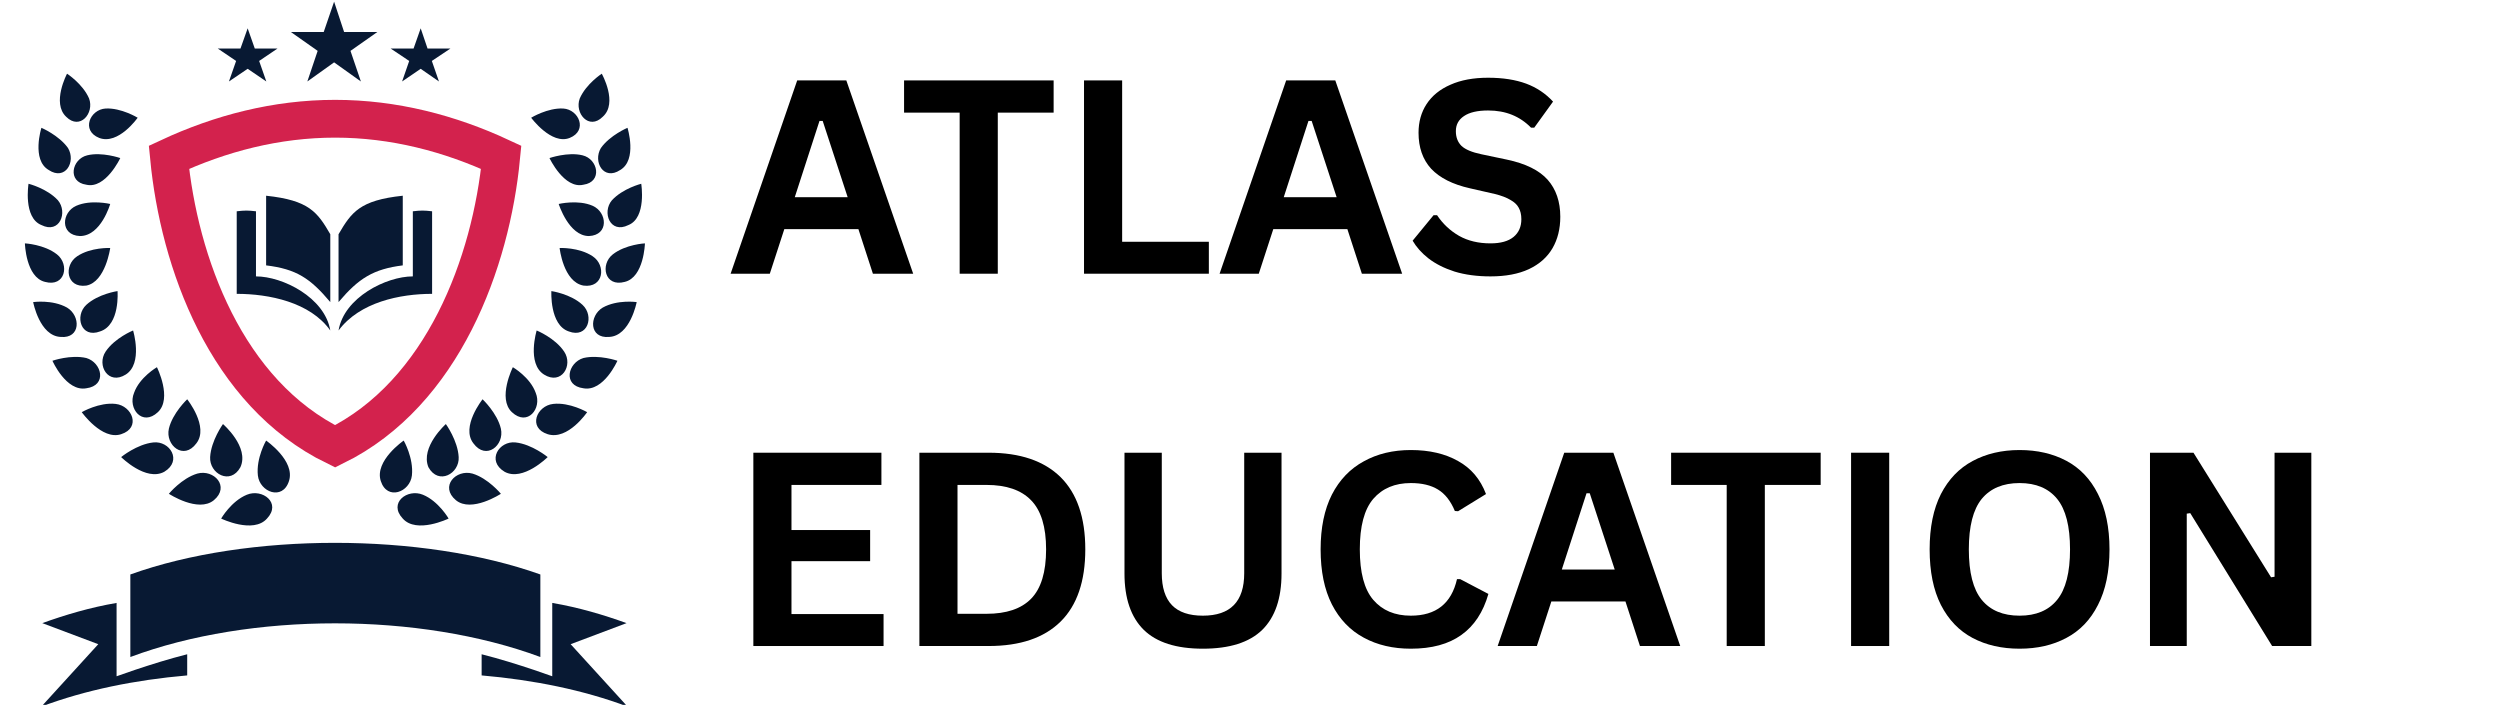 <svg xmlns="http://www.w3.org/2000/svg" xmlns:xlink="http://www.w3.org/1999/xlink" width="194" zoomAndPan="magnify" viewBox="0 0 145.5 42" height="56" preserveAspectRatio="xMidYMid meet" version="1.0"><defs><g/><clipPath id="e475a2134a"><path d="M 1.449 4 L 17 4 L 17 31 L 1.449 31 Z M 1.449 4 " clip-rule="nonzero"/></clipPath><clipPath id="86f3eb2e16"><path d="M 1.449 0.098 L 42.473 0.098 L 42.473 41.023 L 1.449 41.023 Z M 1.449 0.098 " clip-rule="nonzero"/></clipPath><clipPath id="0fde4a1a28"><path d="M 28 35 L 37 35 L 37 41.023 L 28 41.023 Z M 28 35 " clip-rule="nonzero"/></clipPath><clipPath id="fff255ae6f"><path d="M 2 35 L 11 35 L 11 41.023 L 2 41.023 Z M 2 35 " clip-rule="nonzero"/></clipPath><clipPath id="232c0022a3"><path d="M 16 0.098 L 22 0.098 L 22 5 L 16 5 Z M 16 0.098 " clip-rule="nonzero"/></clipPath><clipPath id="3c7b72b57a"><path d="M 42 0 L 137 0 L 137 41.023 L 42 41.023 Z M 42 0 " clip-rule="nonzero"/></clipPath><clipPath id="766f504522"><path d="M 0.238 4 L 12 4 L 12 16 L 0.238 16 Z M 0.238 4 " clip-rule="nonzero"/></clipPath><clipPath id="cc7089ee47"><rect x="0" width="95" y="0" height="42"/></clipPath></defs><path fill="#081933" d="M 26.109 30.18 C 26.109 30.18 25.523 29.164 24.613 28.793 C 23.707 28.418 22.586 29.273 23.441 30.18 C 24.242 31.086 26.109 30.18 26.109 30.18 Z M 23.496 25.641 C 23.496 25.641 24.082 26.656 23.973 27.672 C 23.867 28.633 22.535 29.164 22.16 27.992 C 21.785 26.816 23.496 25.641 23.496 25.641 Z M 30.914 6.852 C 30.914 6.852 31.875 6.266 32.781 6.316 C 33.691 6.371 34.223 7.598 33.156 8.027 C 32.09 8.453 30.914 6.852 30.914 6.852 Z M 35.023 4.289 C 35.023 4.289 34.117 4.875 33.742 5.73 C 33.422 6.586 34.277 7.598 35.078 6.797 C 35.984 5.996 35.023 4.289 35.023 4.289 Z M 31.98 9.199 C 31.98 9.199 33.051 8.828 33.902 9.039 C 34.812 9.254 35.078 10.59 33.957 10.75 C 32.836 11.016 31.98 9.199 31.98 9.199 Z M 36.52 7.438 C 36.52 7.438 35.504 7.867 34.973 8.613 C 34.492 9.414 35.133 10.535 36.094 9.895 C 37.105 9.309 36.52 7.438 36.52 7.438 Z M 32.516 11.871 C 32.516 11.871 33.637 11.602 34.492 11.977 C 35.344 12.352 35.453 13.684 34.277 13.738 C 33.102 13.738 32.516 11.871 32.516 11.871 Z M 37.32 10.695 C 37.32 10.695 36.254 10.961 35.613 11.656 C 35.023 12.352 35.504 13.633 36.574 13.098 C 37.641 12.672 37.32 10.695 37.32 10.695 Z M 32.57 14.434 C 32.57 14.434 33.691 14.379 34.492 14.914 C 35.293 15.445 35.133 16.781 33.957 16.621 C 32.781 16.406 32.57 14.434 32.57 14.434 Z M 37.535 14.164 C 37.535 14.164 36.414 14.219 35.664 14.805 C 34.918 15.391 35.184 16.727 36.359 16.406 C 37.48 16.141 37.535 14.164 37.535 14.164 Z M 32.09 16.941 C 32.09 16.941 33.211 17.102 33.902 17.742 C 34.598 18.383 34.223 19.715 33.102 19.289 C 31.98 18.914 32.09 16.941 32.09 16.941 Z M 37.055 17.582 C 37.055 17.582 35.934 17.422 35.078 17.902 C 34.277 18.383 34.277 19.715 35.453 19.609 C 36.68 19.555 37.055 17.582 37.055 17.582 Z M 31.234 19.234 C 31.234 19.234 32.301 19.664 32.836 20.465 C 33.371 21.266 32.676 22.438 31.66 21.797 C 30.648 21.156 31.234 19.234 31.234 19.234 Z M 35.934 20.996 C 35.934 20.996 34.863 20.625 33.957 20.836 C 33.051 21.105 32.73 22.438 33.957 22.598 C 35.133 22.812 35.934 20.996 35.934 20.996 Z M 29.848 21.371 C 29.848 21.371 30.859 21.957 31.18 22.867 C 31.555 23.773 30.699 24.84 29.793 23.988 C 28.938 23.188 29.848 21.371 29.848 21.371 Z M 34.172 23.988 C 34.172 23.988 33.156 23.398 32.195 23.508 C 31.234 23.613 30.699 24.895 31.875 25.27 C 33.051 25.641 34.172 23.988 34.172 23.988 Z M 28.086 23.238 C 28.086 23.238 28.938 24.039 29.152 24.949 C 29.367 25.91 28.297 26.816 27.551 25.801 C 26.805 24.84 28.086 23.238 28.086 23.238 Z M 31.875 26.602 C 31.875 26.602 30.969 25.855 30.008 25.75 C 29.047 25.641 28.297 26.816 29.367 27.457 C 30.434 28.043 31.875 26.602 31.875 26.602 Z M 25.949 24.68 C 25.949 24.68 26.645 25.641 26.695 26.602 C 26.75 27.562 25.523 28.258 24.934 27.191 C 24.453 26.016 25.949 24.68 25.949 24.68 Z M 29.152 28.738 C 29.152 28.738 28.406 27.832 27.496 27.562 C 26.535 27.297 25.574 28.312 26.535 29.113 C 27.445 29.859 29.152 28.738 29.152 28.738 Z M 29.152 28.738 " fill-opacity="1" fill-rule="evenodd"/><g clip-path="url(#e475a2134a)"><path fill="#081933" d="M 12.871 30.18 C 12.871 30.18 13.457 29.164 14.367 28.793 C 15.273 28.418 16.395 29.273 15.539 30.18 C 14.738 31.086 12.871 30.18 12.871 30.18 Z M 15.488 25.641 C 15.488 25.641 14.898 26.656 15.008 27.672 C 15.113 28.633 16.449 29.164 16.82 27.992 C 17.195 26.816 15.488 25.641 15.488 25.641 Z M 8.012 6.852 C 8.012 6.852 7.051 6.266 6.145 6.316 C 5.238 6.371 4.703 7.598 5.773 8.027 C 6.891 8.453 8.012 6.852 8.012 6.852 Z M 3.902 4.289 C 3.902 4.289 4.812 4.875 5.184 5.73 C 5.504 6.586 4.652 7.598 3.852 6.797 C 2.996 5.996 3.902 4.289 3.902 4.289 Z M 7 9.199 C 7 9.199 5.934 8.828 5.078 9.039 C 4.172 9.254 3.902 10.59 5.023 10.75 C 6.145 11.016 7 9.199 7 9.199 Z M 2.41 7.438 C 2.41 7.438 3.422 7.867 3.957 8.613 C 4.438 9.414 3.797 10.535 2.836 9.895 C 1.82 9.309 2.41 7.438 2.41 7.438 Z M 6.414 11.871 C 6.414 11.871 5.293 11.602 4.438 11.977 C 3.582 12.352 3.477 13.684 4.652 13.738 C 5.879 13.738 6.414 11.871 6.414 11.871 Z M 1.66 10.695 C 1.66 10.695 2.73 10.961 3.371 11.656 C 3.957 12.352 3.477 13.633 2.41 13.098 C 1.34 12.672 1.66 10.695 1.66 10.695 Z M 6.414 14.434 C 6.414 14.434 5.293 14.379 4.492 14.914 C 3.691 15.445 3.852 16.781 5.023 16.621 C 6.145 16.406 6.414 14.434 6.414 14.434 Z M 1.449 14.164 C 1.449 14.164 2.57 14.219 3.316 14.805 C 4.062 15.391 3.797 16.727 2.621 16.406 C 1.5 16.141 1.449 14.164 1.449 14.164 Z M 6.84 16.941 C 6.84 16.941 5.719 17.102 5.023 17.742 C 4.332 18.383 4.703 19.715 5.824 19.289 C 7 18.914 6.84 16.941 6.84 16.941 Z M 1.93 17.582 C 1.93 17.582 3.051 17.422 3.902 17.902 C 4.703 18.383 4.703 19.715 3.531 19.609 C 2.301 19.555 1.93 17.582 1.93 17.582 Z M 7.746 19.234 C 7.746 19.234 6.68 19.664 6.145 20.465 C 5.613 21.266 6.305 22.438 7.32 21.797 C 8.332 21.156 7.746 19.234 7.746 19.234 Z M 3.051 20.996 C 3.051 20.996 4.117 20.625 5.023 20.836 C 5.934 21.105 6.25 22.438 5.023 22.598 C 3.852 22.812 3.051 20.996 3.051 20.996 Z M 9.133 21.371 C 9.133 21.371 8.121 21.957 7.801 22.867 C 7.426 23.773 8.281 24.84 9.188 23.988 C 10.043 23.188 9.133 21.371 9.133 21.371 Z M 4.758 23.988 C 4.758 23.988 5.773 23.398 6.73 23.508 C 7.691 23.613 8.227 24.895 7.051 25.27 C 5.934 25.641 4.758 23.988 4.758 23.988 Z M 10.895 23.238 C 10.895 23.238 10.043 24.039 9.828 24.949 C 9.613 25.91 10.684 26.816 11.43 25.801 C 12.176 24.84 10.895 23.238 10.895 23.238 Z M 7.051 26.602 C 7.051 26.602 7.961 25.855 8.922 25.75 C 9.883 25.641 10.629 26.816 9.562 27.457 C 8.492 28.043 7.051 26.602 7.051 26.602 Z M 12.977 24.68 C 12.977 24.68 12.285 25.641 12.23 26.602 C 12.176 27.562 13.406 28.258 13.992 27.191 C 14.527 26.016 12.977 24.68 12.977 24.68 Z M 9.828 28.738 C 9.828 28.738 10.574 27.832 11.484 27.562 C 12.445 27.297 13.406 28.312 12.445 29.113 C 11.535 29.859 9.828 28.738 9.828 28.738 Z M 9.828 28.738 " fill-opacity="1" fill-rule="evenodd"/></g><g clip-path="url(#86f3eb2e16)"><path stroke-linecap="butt" transform="matrix(0.733, 0, 0, 0.733, 1.448, 0.099)" fill="none" stroke-linejoin="miter" d="M 24.632 35.304 C 33.228 31.081 37.019 20.656 37.819 12.354 C 33.74 10.455 29.293 9.293 24.632 9.293 C 19.966 9.293 15.519 10.455 11.44 12.354 C 12.24 20.656 15.956 31.081 24.632 35.304 Z M 24.632 35.304 " stroke="#d3224d" stroke-width="3" stroke-opacity="1" stroke-miterlimit="22.926"/></g><g clip-path="url(#0fde4a1a28)"><path fill="#081933" d="M 36.52 41.121 C 33.957 40.16 31.074 39.574 28.031 39.309 L 28.031 38.078 C 29.098 38.348 30.113 38.668 31.074 38.988 L 32.141 39.359 L 32.141 35.09 C 33.691 35.355 35.133 35.785 36.465 36.266 L 33.211 37.492 Z M 36.52 41.121 " fill-opacity="1" fill-rule="evenodd"/></g><g clip-path="url(#fff255ae6f)"><path fill="#081933" d="M 2.41 41.121 C 4.969 40.16 7.852 39.574 10.895 39.309 L 10.895 38.078 C 9.828 38.348 8.812 38.668 7.852 38.988 L 6.785 39.359 L 6.785 35.09 C 5.238 35.355 3.797 35.785 2.461 36.266 L 5.719 37.492 Z M 2.41 41.121 " fill-opacity="1" fill-rule="evenodd"/></g><path fill="#081933" d="M 7.586 33.434 L 7.586 38.238 C 14.578 35.625 24.402 35.625 31.449 38.238 L 31.449 33.434 C 24.562 30.98 14.418 30.98 7.586 33.434 Z M 7.586 33.434 " fill-opacity="1" fill-rule="evenodd"/><path fill="#081933" d="M 9.027 34.184 L 9.508 34.074 C 9.562 34.074 9.613 34.023 9.668 34.023 C 9.773 33.969 9.828 33.969 9.883 33.969 C 9.934 33.969 9.988 33.969 9.988 33.969 C 9.988 34.023 9.988 34.023 9.934 34.023 C 9.883 34.023 9.828 34.074 9.773 34.129 C 9.773 34.184 9.773 34.289 9.773 34.449 C 9.828 34.609 9.828 34.77 9.883 34.93 C 9.934 35.195 10.043 35.41 10.094 35.516 C 10.148 35.625 10.203 35.676 10.309 35.73 C 10.414 35.785 10.523 35.785 10.684 35.73 C 10.844 35.676 10.949 35.625 11.004 35.57 C 11.055 35.465 11.109 35.355 11.055 35.25 C 11.055 35.09 11.004 34.824 10.895 34.449 C 10.844 34.234 10.789 34.074 10.734 34.023 C 10.684 33.969 10.629 33.914 10.523 33.914 C 10.469 33.914 10.414 33.914 10.414 33.863 C 10.414 33.809 10.414 33.809 10.469 33.809 C 10.469 33.809 10.523 33.809 10.574 33.809 C 10.629 33.809 10.684 33.809 10.734 33.754 C 10.789 33.754 10.844 33.703 10.949 33.703 C 11.004 33.703 11.055 33.648 11.055 33.648 C 11.109 33.648 11.109 33.648 11.164 33.648 C 11.164 33.648 11.164 33.703 11.109 33.703 C 11.055 33.703 11.004 33.754 11.004 33.809 C 10.949 33.863 10.949 33.914 11.004 34.023 C 11.004 34.129 11.055 34.395 11.164 34.77 C 11.215 35.035 11.27 35.25 11.215 35.355 C 11.215 35.465 11.109 35.625 11.004 35.676 C 10.895 35.785 10.734 35.836 10.523 35.891 C 10.363 35.945 10.254 35.945 10.094 35.945 C 9.988 35.945 9.883 35.945 9.773 35.891 C 9.723 35.836 9.613 35.785 9.562 35.73 C 9.508 35.676 9.453 35.57 9.453 35.41 L 9.242 34.609 C 9.188 34.504 9.188 34.395 9.133 34.344 C 9.082 34.289 9.082 34.234 9.027 34.234 C 8.973 34.234 8.973 34.234 8.867 34.234 C 8.812 34.234 8.812 34.234 8.812 34.234 C 8.812 34.234 8.812 34.234 8.812 34.184 C 8.973 34.184 9.027 34.184 9.027 34.184 Z M 12.07 33.488 C 12.656 33.969 13.137 34.344 13.566 34.609 C 13.566 34.555 13.566 34.504 13.566 34.449 L 13.457 33.863 C 13.406 33.703 13.406 33.594 13.352 33.543 C 13.297 33.488 13.297 33.434 13.246 33.434 C 13.191 33.434 13.137 33.383 13.031 33.383 C 12.977 33.383 12.977 33.383 12.977 33.328 C 12.977 33.273 12.977 33.273 13.031 33.273 L 13.086 33.273 C 13.137 33.273 13.246 33.273 13.352 33.223 C 13.512 33.223 13.617 33.168 13.672 33.168 C 13.727 33.168 13.727 33.168 13.727 33.168 C 13.777 33.168 13.777 33.168 13.777 33.223 C 13.777 33.273 13.777 33.273 13.727 33.273 C 13.672 33.273 13.617 33.328 13.566 33.383 C 13.512 33.434 13.512 33.543 13.512 33.703 L 13.672 34.555 L 13.777 35.195 C 13.777 35.25 13.777 35.305 13.727 35.305 C 13.727 35.305 13.727 35.305 13.672 35.305 C 13.672 35.305 13.566 35.25 13.406 35.145 C 13.246 35.035 13.031 34.875 12.711 34.609 C 12.391 34.395 12.176 34.184 12.07 34.074 C 12.07 34.129 12.125 34.344 12.23 34.824 C 12.285 34.984 12.285 35.09 12.336 35.195 C 12.391 35.305 12.445 35.355 12.496 35.355 C 12.551 35.355 12.656 35.41 12.711 35.355 C 12.766 35.355 12.766 35.355 12.766 35.41 C 12.766 35.465 12.766 35.465 12.711 35.465 C 12.711 35.465 12.656 35.465 12.605 35.465 C 12.551 35.465 12.445 35.465 12.391 35.516 C 12.23 35.57 12.125 35.57 12.07 35.57 C 12.016 35.57 12.016 35.57 11.965 35.57 C 11.91 35.57 11.91 35.57 11.91 35.516 C 11.91 35.516 11.91 35.465 12.016 35.465 C 12.125 35.41 12.176 35.355 12.23 35.305 C 12.23 35.25 12.23 35.145 12.23 34.984 C 12.125 34.449 12.07 34.129 12.016 34.023 C 11.965 33.914 11.91 33.809 11.855 33.703 C 11.75 33.594 11.695 33.594 11.59 33.594 C 11.535 33.594 11.535 33.594 11.535 33.543 C 11.535 33.488 11.535 33.488 11.59 33.488 C 11.59 33.488 11.59 33.488 11.645 33.488 C 11.645 33.488 11.695 33.488 11.75 33.488 C 11.855 33.488 11.965 33.488 12.07 33.488 Z M 14.152 33.113 C 14.207 33.113 14.258 33.113 14.367 33.113 C 14.473 33.113 14.527 33.113 14.578 33.113 L 15.059 33.062 C 15.113 33.062 15.113 33.062 15.113 33.113 C 15.113 33.113 15.113 33.168 15.059 33.168 C 14.953 33.168 14.898 33.223 14.898 33.223 C 14.898 33.223 14.848 33.273 14.848 33.383 C 14.848 33.488 14.848 33.648 14.898 33.914 C 14.953 34.234 14.953 34.504 15.008 34.664 C 15.059 34.824 15.059 34.93 15.113 34.984 C 15.168 35.035 15.219 35.035 15.273 35.035 C 15.328 35.035 15.328 35.035 15.379 35.09 C 15.379 35.145 15.379 35.145 15.328 35.145 L 15.273 35.145 C 15.059 35.145 14.953 35.145 14.848 35.195 C 14.688 35.195 14.578 35.25 14.527 35.25 C 14.473 35.25 14.473 35.25 14.418 35.25 C 14.367 35.25 14.367 35.25 14.367 35.195 C 14.367 35.195 14.367 35.145 14.418 35.145 C 14.527 35.145 14.578 35.09 14.578 35.035 C 14.578 34.984 14.633 34.875 14.578 34.77 C 14.578 34.609 14.527 34.395 14.527 34.074 C 14.473 33.754 14.473 33.543 14.418 33.434 C 14.418 33.328 14.367 33.273 14.312 33.223 C 14.258 33.223 14.207 33.168 14.152 33.168 C 14.098 33.168 14.098 33.168 14.152 33.113 C 14.098 33.113 14.098 33.113 14.152 33.113 Z M 16.609 34.984 L 16.5 34.984 L 16.18 34.234 C 16.074 34.074 15.969 33.809 15.859 33.543 C 15.754 33.273 15.648 33.113 15.594 33.062 C 15.539 33.008 15.539 33.008 15.488 32.953 C 15.488 32.953 15.434 32.953 15.379 32.953 C 15.328 32.953 15.328 32.953 15.328 32.902 C 15.328 32.848 15.328 32.848 15.379 32.848 L 15.809 32.848 C 15.969 32.848 16.074 32.848 16.234 32.793 C 16.289 32.793 16.289 32.793 16.289 32.793 C 16.34 32.793 16.34 32.793 16.34 32.848 C 16.34 32.848 16.34 32.902 16.289 32.902 C 16.18 32.902 16.129 33.008 16.129 33.062 C 16.129 33.223 16.289 33.648 16.609 34.344 C 16.66 34.129 16.77 33.863 16.82 33.648 L 16.93 33.223 C 16.93 33.168 16.93 33.113 16.93 33.062 C 16.93 33.008 16.93 32.953 16.875 32.953 C 16.82 32.902 16.82 32.902 16.77 32.902 C 16.715 32.902 16.715 32.902 16.715 32.848 C 16.715 32.793 16.715 32.793 16.77 32.793 C 16.82 32.793 16.82 32.793 16.875 32.793 C 16.98 32.793 17.035 32.793 17.09 32.793 C 17.141 32.793 17.25 32.793 17.301 32.793 C 17.355 32.793 17.355 32.793 17.41 32.793 C 17.461 32.793 17.461 32.793 17.461 32.848 C 17.461 32.848 17.461 32.902 17.41 32.902 C 17.355 32.902 17.301 32.953 17.25 32.953 C 17.195 33.008 17.195 33.062 17.141 33.113 C 17.09 33.168 17.035 33.328 16.98 33.594 L 16.77 34.344 C 16.715 34.609 16.609 34.875 16.609 34.984 Z M 19.438 32.793 C 19.492 32.953 19.492 33.113 19.543 33.273 C 19.543 33.328 19.543 33.328 19.492 33.328 C 19.492 33.328 19.438 33.328 19.438 33.273 C 19.328 33.113 19.223 33.008 19.117 32.953 C 19.012 32.902 18.902 32.902 18.742 32.902 C 18.637 32.902 18.582 32.902 18.477 32.902 C 18.477 33.062 18.477 33.273 18.477 33.488 C 18.477 33.543 18.477 33.594 18.477 33.703 L 18.582 33.703 C 18.637 33.703 18.742 33.703 18.797 33.648 C 18.852 33.648 18.902 33.594 18.957 33.543 C 19.012 33.488 19.012 33.434 19.012 33.434 C 19.012 33.383 19.012 33.383 19.062 33.383 C 19.117 33.383 19.117 33.383 19.117 33.434 C 19.117 33.488 19.117 33.703 19.117 34.023 C 19.117 34.074 19.117 34.129 19.117 34.129 C 19.117 34.184 19.117 34.184 19.062 34.184 C 19.062 34.184 19.012 34.129 19.012 34.074 C 19.012 33.969 18.957 33.914 18.852 33.863 C 18.797 33.809 18.637 33.809 18.477 33.809 C 18.477 33.969 18.477 34.074 18.477 34.129 C 18.477 34.344 18.477 34.504 18.477 34.555 C 18.477 34.609 18.531 34.664 18.582 34.664 C 18.637 34.715 18.691 34.715 18.797 34.715 C 19.172 34.715 19.438 34.609 19.598 34.344 C 19.598 34.289 19.652 34.289 19.652 34.289 C 19.703 34.289 19.703 34.289 19.703 34.344 L 19.703 34.395 L 19.598 34.824 L 19.012 34.824 C 18.852 34.824 18.691 34.824 18.582 34.824 C 18.422 34.824 18.316 34.824 18.262 34.824 C 18.156 34.824 18.051 34.824 17.891 34.824 L 17.836 34.824 C 17.781 34.824 17.781 34.824 17.781 34.77 C 17.781 34.715 17.781 34.715 17.836 34.715 C 17.941 34.715 17.996 34.664 18.051 34.609 C 18.102 34.555 18.102 34.449 18.102 34.289 L 18.102 33.488 C 18.102 33.223 18.102 33.062 18.102 33.008 C 18.102 32.953 18.102 32.902 18.051 32.902 C 17.996 32.902 17.941 32.848 17.891 32.848 C 17.836 32.848 17.836 32.848 17.836 32.793 C 17.836 32.742 17.836 32.742 17.891 32.742 L 18.262 32.742 Z M 21.039 33.809 C 21.199 33.809 21.305 33.863 21.359 33.969 C 21.465 34.023 21.52 34.184 21.57 34.344 C 21.625 34.504 21.625 34.664 21.68 34.715 C 21.73 34.77 21.785 34.824 21.891 34.824 C 21.945 34.824 21.945 34.824 21.945 34.875 C 21.945 34.93 21.891 34.93 21.84 34.93 L 21.25 34.875 C 21.199 34.824 21.145 34.715 21.145 34.555 C 21.145 34.344 21.09 34.184 21.09 34.129 C 21.039 34.023 21.039 33.969 20.984 33.914 C 20.93 33.863 20.879 33.863 20.77 33.863 C 20.77 33.863 20.719 33.863 20.664 33.863 C 20.664 34.234 20.609 34.449 20.609 34.555 C 20.609 34.664 20.609 34.715 20.664 34.715 C 20.719 34.77 20.77 34.77 20.824 34.77 C 20.879 34.77 20.879 34.77 20.879 34.824 C 20.879 34.875 20.879 34.875 20.824 34.875 L 20.344 34.824 C 20.289 34.824 20.184 34.824 20.078 34.824 C 19.969 34.824 19.918 34.824 19.918 34.824 C 19.863 34.824 19.863 34.824 19.863 34.77 C 19.863 34.715 19.863 34.715 19.918 34.715 C 19.969 34.715 20.023 34.715 20.078 34.664 C 20.129 34.609 20.184 34.504 20.184 34.289 L 20.184 34.023 L 20.238 33.434 C 20.238 33.168 20.238 32.953 20.238 32.902 C 20.238 32.848 20.133 32.793 20.023 32.793 C 19.969 32.793 19.969 32.793 19.969 32.742 C 19.969 32.688 20.023 32.688 20.078 32.688 C 20.398 32.688 20.609 32.688 20.824 32.688 C 20.93 32.688 20.984 32.688 21.09 32.688 C 21.305 32.688 21.52 32.742 21.625 32.848 C 21.73 32.953 21.84 33.062 21.785 33.223 C 21.785 33.328 21.73 33.434 21.68 33.488 C 21.625 33.543 21.52 33.648 21.41 33.648 C 21.25 33.809 21.145 33.809 21.039 33.809 Z M 20.609 33.754 C 20.664 33.754 20.664 33.754 20.664 33.754 C 20.77 33.754 20.824 33.754 20.93 33.703 C 21.039 33.648 21.09 33.594 21.145 33.543 C 21.199 33.488 21.199 33.383 21.199 33.328 C 21.199 33.223 21.145 33.113 21.09 33.008 C 21.039 32.953 20.93 32.902 20.77 32.902 C 20.719 32.902 20.664 32.902 20.609 32.902 Z M 23.492 33.113 L 23.547 33.062 C 23.547 33.008 23.602 33.008 23.602 33.008 C 23.652 33.008 23.652 33.062 23.652 33.062 L 23.652 33.543 C 23.652 33.594 23.652 33.594 23.602 33.594 L 23.547 33.594 C 23.547 33.594 23.547 33.543 23.492 33.488 C 23.441 33.383 23.387 33.273 23.281 33.223 C 23.172 33.113 23.066 33.062 22.961 33.062 C 22.852 33.062 22.746 33.062 22.691 33.113 C 22.641 33.168 22.586 33.223 22.586 33.328 C 22.586 33.383 22.586 33.488 22.641 33.543 C 22.691 33.594 22.801 33.648 22.961 33.754 C 23.227 33.863 23.387 33.969 23.492 34.129 C 23.602 34.234 23.602 34.395 23.602 34.555 C 23.602 34.715 23.547 34.824 23.441 34.93 C 23.332 35.035 23.281 35.09 23.172 35.145 C 23.066 35.195 22.961 35.195 22.801 35.195 C 22.691 35.195 22.641 35.145 22.531 35.145 C 22.426 35.09 22.371 35.035 22.266 34.984 C 22.266 34.984 22.211 35.035 22.211 35.09 C 22.211 35.145 22.16 35.145 22.16 35.145 C 22.16 35.145 22.105 35.09 22.105 35.035 L 22.105 34.395 C 22.105 34.344 22.105 34.344 22.16 34.344 C 22.16 34.344 22.211 34.395 22.211 34.449 C 22.266 34.609 22.32 34.77 22.426 34.875 C 22.531 34.984 22.641 35.035 22.801 35.09 C 22.906 35.09 23.012 35.09 23.121 35.035 C 23.227 34.984 23.227 34.875 23.281 34.824 C 23.281 34.715 23.281 34.664 23.227 34.555 C 23.172 34.504 23.066 34.395 22.852 34.344 C 22.691 34.289 22.586 34.184 22.48 34.129 C 22.426 34.074 22.32 33.969 22.32 33.914 C 22.266 33.809 22.266 33.703 22.266 33.648 C 22.266 33.488 22.371 33.328 22.48 33.273 C 22.641 33.168 22.801 33.113 23.012 33.168 C 23.172 32.953 23.332 33.008 23.492 33.113 Z M 24.188 33.113 C 24.242 33.113 24.293 33.113 24.402 33.168 C 24.508 33.168 24.562 33.223 24.613 33.223 L 25.094 33.273 C 25.148 33.273 25.148 33.273 25.148 33.328 C 25.148 33.328 25.148 33.383 25.094 33.383 C 24.988 33.383 24.934 33.383 24.934 33.383 C 24.883 33.383 24.883 33.434 24.828 33.543 C 24.773 33.594 24.773 33.809 24.723 34.074 C 24.668 34.395 24.613 34.664 24.613 34.824 C 24.613 34.984 24.613 35.09 24.613 35.145 C 24.613 35.195 24.668 35.195 24.773 35.25 C 24.828 35.25 24.828 35.25 24.828 35.305 C 24.828 35.355 24.773 35.355 24.723 35.355 L 24.668 35.355 C 24.453 35.305 24.348 35.305 24.293 35.25 C 24.133 35.25 24.027 35.195 23.922 35.195 C 23.867 35.195 23.867 35.195 23.812 35.195 C 23.762 35.195 23.762 35.195 23.762 35.145 C 23.762 35.145 23.762 35.09 23.812 35.09 C 23.922 35.09 23.973 35.09 24.027 35.035 C 24.082 34.984 24.082 34.93 24.133 34.77 C 24.188 34.609 24.188 34.395 24.242 34.129 C 24.293 33.809 24.293 33.594 24.293 33.488 C 24.293 33.383 24.293 33.328 24.293 33.273 C 24.293 33.223 24.242 33.223 24.133 33.223 C 24.082 33.223 24.082 33.168 24.082 33.168 C 24.133 33.113 24.188 33.113 24.188 33.113 Z M 25.469 33.273 C 26.004 33.383 26.375 33.488 26.645 33.543 C 26.855 33.594 27.07 33.594 27.285 33.648 C 27.391 33.648 27.445 33.648 27.496 33.703 C 27.496 33.703 27.551 33.703 27.605 33.703 C 27.605 33.754 27.605 33.809 27.605 33.969 L 27.605 34.234 C 27.605 34.289 27.551 34.289 27.551 34.289 C 27.551 34.289 27.496 34.234 27.496 34.184 C 27.496 34.074 27.445 34.023 27.391 33.914 C 27.336 33.863 27.285 33.809 27.176 33.754 C 27.125 33.703 26.965 33.703 26.805 33.648 C 26.75 33.809 26.695 34.023 26.645 34.234 C 26.59 34.504 26.535 34.715 26.535 34.93 C 26.484 35.145 26.484 35.305 26.484 35.355 C 26.484 35.41 26.484 35.465 26.535 35.465 C 26.59 35.516 26.645 35.516 26.75 35.57 C 26.805 35.57 26.805 35.625 26.805 35.625 C 26.805 35.676 26.805 35.676 26.75 35.676 L 26.695 35.676 L 26.375 35.625 C 26.109 35.57 26.004 35.57 25.949 35.516 L 25.734 35.465 C 25.734 35.465 25.684 35.465 25.629 35.465 C 25.629 35.465 25.574 35.465 25.574 35.41 C 25.574 35.355 25.629 35.355 25.629 35.355 C 25.734 35.355 25.789 35.355 25.844 35.355 C 25.895 35.305 25.949 35.25 25.949 35.195 C 26.004 35.09 26.004 34.93 26.055 34.664 C 26.164 34.234 26.215 33.863 26.215 33.594 C 26.055 33.543 25.949 33.543 25.844 33.543 C 25.789 33.543 25.684 33.543 25.629 33.594 C 25.523 33.648 25.469 33.703 25.414 33.809 C 25.414 33.863 25.363 33.863 25.363 33.863 C 25.309 33.863 25.309 33.863 25.309 33.809 C 25.309 33.809 25.309 33.754 25.363 33.594 C 25.414 33.434 25.469 33.328 25.469 33.273 Z M 28.832 34.93 C 29.207 34.609 29.418 34.449 29.418 34.344 L 29.418 34.289 C 29.418 34.234 29.367 34.234 29.312 34.184 C 29.258 34.184 29.258 34.129 29.258 34.129 C 29.258 34.074 29.312 34.074 29.312 34.074 C 29.312 34.074 29.312 34.074 29.367 34.074 C 29.473 34.129 29.578 34.129 29.633 34.184 C 29.688 34.184 29.793 34.234 29.898 34.234 L 29.953 34.234 C 30.008 34.234 30.008 34.234 30.008 34.289 C 30.008 34.289 30.008 34.344 29.953 34.344 C 29.898 34.344 29.793 34.344 29.738 34.344 C 29.688 34.344 29.578 34.395 29.473 34.504 C 29.367 34.609 29.258 34.715 29.098 34.824 C 28.938 34.93 28.887 35.035 28.887 35.035 C 28.887 35.09 28.832 35.195 28.777 35.355 C 28.727 35.625 28.672 35.836 28.672 35.891 C 28.672 35.945 28.727 35.996 28.832 36.051 C 28.887 36.051 28.887 36.105 28.887 36.105 C 28.887 36.156 28.832 36.156 28.832 36.156 C 28.777 36.156 28.727 36.105 28.566 36.105 C 28.512 36.105 28.457 36.051 28.406 36.051 C 28.297 35.996 28.191 35.996 28.031 35.996 C 27.977 35.996 27.977 35.996 27.977 35.996 C 27.926 35.996 27.926 35.945 27.926 35.945 C 27.926 35.945 27.926 35.891 27.977 35.891 C 28.086 35.891 28.137 35.891 28.191 35.836 C 28.246 35.785 28.297 35.676 28.297 35.465 C 28.352 35.305 28.352 35.195 28.352 35.145 C 28.352 35.09 28.297 34.984 28.246 34.77 C 28.191 34.609 28.137 34.449 28.086 34.289 C 28.031 34.129 27.977 34.023 27.926 33.969 C 27.871 33.914 27.816 33.863 27.766 33.863 C 27.711 33.863 27.711 33.809 27.711 33.809 C 27.711 33.754 27.766 33.754 27.766 33.754 L 27.816 33.754 C 27.977 33.809 28.086 33.863 28.137 33.863 C 28.246 33.914 28.406 33.914 28.512 33.969 C 28.566 33.969 28.566 33.969 28.566 33.969 C 28.617 33.969 28.617 33.969 28.617 34.023 L 28.566 34.074 C 28.457 34.074 28.406 34.074 28.406 34.129 C 28.566 34.184 28.617 34.449 28.832 34.93 Z M 28.832 34.93 " fill-opacity="1" fill-rule="nonzero"/><g clip-path="url(#232c0022a3)"><path fill="#081933" d="M 19.445 0.098 L 20.027 1.863 L 21.961 1.863 L 20.398 2.961 L 21.004 4.742 L 19.445 3.629 L 17.887 4.742 L 18.488 2.961 L 16.93 1.863 L 18.84 1.863 Z M 19.445 0.098 " fill-opacity="1" fill-rule="evenodd"/></g><path fill="#081933" d="M 24.484 1.648 L 24.883 2.824 L 26.215 2.824 L 25.133 3.547 L 25.547 4.742 L 24.484 4.004 L 23.402 4.742 L 23.816 3.547 L 22.734 2.824 L 24.07 2.824 Z M 24.484 1.648 " fill-opacity="1" fill-rule="evenodd"/><path fill="#081933" d="M 14.414 1.648 L 14.828 2.824 L 16.152 2.824 L 15.082 3.547 L 15.5 4.742 L 14.414 4.004 L 13.324 4.742 L 13.742 3.547 L 12.672 2.824 L 13.996 2.824 Z M 14.414 1.648 " fill-opacity="1" fill-rule="evenodd"/><path fill="#081933" d="M 19.223 19.234 C 18.902 17.312 16.449 16.086 14.898 16.086 L 14.898 12.297 C 14.418 12.242 14.258 12.242 13.777 12.297 L 13.777 17.102 C 15.648 17.102 18.051 17.582 19.223 19.234 Z M 19.223 19.234 " fill-opacity="1" fill-rule="evenodd"/><path fill="#081933" d="M 19.703 19.234 C 20.023 17.312 22.48 16.086 24.027 16.086 L 24.027 12.297 C 24.508 12.242 24.668 12.242 25.148 12.297 L 25.148 17.102 C 23.281 17.102 20.934 17.582 19.703 19.234 Z M 19.703 19.234 " fill-opacity="1" fill-rule="evenodd"/><path fill="#081933" d="M 19.223 17.582 L 19.223 13.633 C 18.477 12.352 17.996 11.656 15.488 11.391 L 15.488 15.445 C 17.25 15.66 18.051 16.191 19.223 17.582 Z M 19.223 17.582 " fill-opacity="1" fill-rule="evenodd"/><path fill="#081933" d="M 19.703 17.582 L 19.703 13.633 C 20.453 12.352 20.934 11.656 23.441 11.391 L 23.441 15.445 C 21.734 15.66 20.879 16.191 19.703 17.582 Z M 19.703 17.582 " fill-opacity="1" fill-rule="evenodd"/><g clip-path="url(#3c7b72b57a)"><g transform="matrix(1, 0, 0, 1, 42, 0)"><g clip-path="url(#cc7089ee47)"><g clip-path="url(#766f504522)"><g fill="#000000" fill-opacity="1"><g transform="translate(0.35, 15.93)"><g><path d="M 10.797 0 L 8.453 0 L 7.609 -2.594 L 3.297 -2.594 L 2.453 0 L 0.172 0 L 4.047 -11.25 L 6.906 -11.25 Z M 5.344 -8.891 L 3.906 -4.453 L 6.984 -4.453 L 5.531 -8.891 Z M 5.344 -8.891 "/></g></g></g></g><g fill="#000000" fill-opacity="1"><g transform="translate(10.305, 15.93)"><g><path d="M 9.016 -11.25 L 9.016 -9.375 L 5.766 -9.375 L 5.766 0 L 3.547 0 L 3.547 -9.375 L 0.312 -9.375 L 0.312 -11.25 Z M 9.016 -11.25 "/></g></g></g><g fill="#000000" fill-opacity="1"><g transform="translate(19.621, 15.93)"><g><path d="M 3.688 -11.25 L 3.688 -1.859 L 8.734 -1.859 L 8.734 0 L 1.469 0 L 1.469 -11.25 Z M 3.688 -11.25 "/></g></g></g><g fill="#000000" fill-opacity="1"><g transform="translate(28.808, 15.93)"><g><path d="M 10.797 0 L 8.453 0 L 7.609 -2.594 L 3.297 -2.594 L 2.453 0 L 0.172 0 L 4.047 -11.25 L 6.906 -11.25 Z M 5.344 -8.891 L 3.906 -4.453 L 6.984 -4.453 L 5.531 -8.891 Z M 5.344 -8.891 "/></g></g></g><g fill="#000000" fill-opacity="1"><g transform="translate(39.762, 15.93)"><g><path d="M 4.984 0.156 C 4.203 0.156 3.504 0.062 2.891 -0.125 C 2.285 -0.32 1.781 -0.578 1.375 -0.891 C 0.977 -1.203 0.672 -1.547 0.453 -1.922 L 1.672 -3.406 L 1.875 -3.406 C 2.207 -2.906 2.633 -2.504 3.156 -2.203 C 3.676 -1.91 4.285 -1.766 4.984 -1.766 C 5.578 -1.766 6.023 -1.891 6.328 -2.141 C 6.629 -2.391 6.781 -2.734 6.781 -3.172 C 6.781 -3.441 6.727 -3.664 6.625 -3.844 C 6.531 -4.02 6.367 -4.172 6.141 -4.297 C 5.922 -4.43 5.617 -4.547 5.234 -4.641 L 3.797 -4.969 C 2.785 -5.195 2.031 -5.578 1.531 -6.109 C 1.039 -6.648 0.797 -7.348 0.797 -8.203 C 0.797 -8.836 0.953 -9.395 1.266 -9.875 C 1.586 -10.363 2.051 -10.738 2.656 -11 C 3.258 -11.27 3.988 -11.406 4.844 -11.406 C 5.707 -11.406 6.445 -11.289 7.062 -11.062 C 7.676 -10.832 8.195 -10.484 8.625 -10.016 L 7.531 -8.5 L 7.344 -8.5 C 7.02 -8.832 6.648 -9.082 6.234 -9.25 C 5.828 -9.414 5.363 -9.5 4.844 -9.5 C 4.227 -9.5 3.758 -9.391 3.438 -9.172 C 3.125 -8.961 2.969 -8.672 2.969 -8.297 C 2.969 -7.941 3.078 -7.656 3.297 -7.438 C 3.523 -7.227 3.91 -7.066 4.453 -6.953 L 5.938 -6.641 C 7.031 -6.41 7.82 -6.02 8.312 -5.469 C 8.801 -4.914 9.047 -4.195 9.047 -3.312 C 9.047 -2.613 8.895 -2.004 8.594 -1.484 C 8.289 -0.961 7.832 -0.555 7.219 -0.266 C 6.613 0.016 5.867 0.156 4.984 0.156 Z M 4.984 0.156 "/></g></g></g><g fill="#000000" fill-opacity="1"><g transform="translate(49.429, 15.93)"><g/></g></g><g fill="#000000" fill-opacity="1"><g transform="translate(0.376, 37.598)"><g><path d="M 3.688 -4.938 L 3.688 -1.859 L 9.047 -1.859 L 9.047 0 L 1.469 0 L 1.469 -11.25 L 8.922 -11.25 L 8.922 -9.375 L 3.688 -9.375 L 3.688 -6.75 L 8.266 -6.75 L 8.266 -4.938 Z M 3.688 -4.938 "/></g></g></g><g fill="#000000" fill-opacity="1"><g transform="translate(10.039, 37.598)"><g><path d="M 5.5 -11.25 C 7.332 -11.25 8.727 -10.773 9.688 -9.828 C 10.645 -8.879 11.125 -7.477 11.125 -5.625 C 11.125 -3.77 10.645 -2.367 9.688 -1.422 C 8.727 -0.473 7.332 0 5.5 0 L 1.469 0 L 1.469 -11.25 Z M 5.375 -1.875 C 6.531 -1.875 7.395 -2.164 7.969 -2.75 C 8.551 -3.344 8.844 -4.301 8.844 -5.625 C 8.844 -6.938 8.551 -7.891 7.969 -8.484 C 7.395 -9.078 6.531 -9.375 5.375 -9.375 L 3.688 -9.375 L 3.688 -1.875 Z M 5.375 -1.875 "/></g></g></g><g fill="#000000" fill-opacity="1"><g transform="translate(22.054, 37.598)"><g><path d="M 5.953 0.156 C 4.41 0.156 3.266 -0.207 2.516 -0.938 C 1.766 -1.676 1.391 -2.77 1.391 -4.219 L 1.391 -11.25 L 3.562 -11.25 L 3.562 -4.234 C 3.562 -3.41 3.758 -2.789 4.156 -2.375 C 4.551 -1.969 5.148 -1.766 5.953 -1.766 C 7.555 -1.766 8.359 -2.586 8.359 -4.234 L 8.359 -11.25 L 10.531 -11.25 L 10.531 -4.219 C 10.531 -2.77 10.156 -1.676 9.406 -0.938 C 8.656 -0.207 7.504 0.156 5.953 0.156 Z M 5.953 0.156 "/></g></g></g><g fill="#000000" fill-opacity="1"><g transform="translate(33.969, 37.598)"><g><path d="M 6.141 0.156 C 5.109 0.156 4.195 -0.055 3.406 -0.484 C 2.613 -0.91 1.992 -1.555 1.547 -2.422 C 1.109 -3.285 0.891 -4.352 0.891 -5.625 C 0.891 -6.883 1.109 -7.945 1.547 -8.812 C 1.992 -9.676 2.613 -10.32 3.406 -10.75 C 4.195 -11.188 5.109 -11.406 6.141 -11.406 C 7.223 -11.406 8.141 -11.191 8.891 -10.766 C 9.648 -10.348 10.191 -9.707 10.516 -8.844 L 8.891 -7.844 L 8.703 -7.859 C 8.461 -8.441 8.133 -8.859 7.719 -9.109 C 7.312 -9.359 6.785 -9.484 6.141 -9.484 C 5.211 -9.484 4.484 -9.176 3.953 -8.562 C 3.43 -7.945 3.172 -6.969 3.172 -5.625 C 3.172 -4.281 3.43 -3.301 3.953 -2.688 C 4.484 -2.07 5.211 -1.766 6.141 -1.766 C 7.609 -1.766 8.504 -2.473 8.828 -3.891 L 9.016 -3.891 L 10.656 -3.031 C 10.352 -1.969 9.828 -1.172 9.078 -0.641 C 8.336 -0.109 7.359 0.156 6.141 0.156 Z M 6.141 0.156 "/></g></g></g><g fill="#000000" fill-opacity="1"><g transform="translate(44.992, 37.598)"><g><path d="M 10.797 0 L 8.453 0 L 7.609 -2.594 L 3.297 -2.594 L 2.453 0 L 0.172 0 L 4.047 -11.25 L 6.906 -11.25 Z M 5.344 -8.891 L 3.906 -4.453 L 6.984 -4.453 L 5.531 -8.891 Z M 5.344 -8.891 "/></g></g></g><g fill="#000000" fill-opacity="1"><g transform="translate(54.947, 37.598)"><g><path d="M 9.016 -11.25 L 9.016 -9.375 L 5.766 -9.375 L 5.766 0 L 3.547 0 L 3.547 -9.375 L 0.312 -9.375 L 0.312 -11.25 Z M 9.016 -11.25 "/></g></g></g><g fill="#000000" fill-opacity="1"><g transform="translate(64.264, 37.598)"><g><path d="M 3.688 0 L 1.469 0 L 1.469 -11.25 L 3.688 -11.25 Z M 3.688 0 "/></g></g></g><g fill="#000000" fill-opacity="1"><g transform="translate(69.414, 37.598)"><g><path d="M 6.125 0.156 C 5.094 0.156 4.18 -0.051 3.391 -0.469 C 2.609 -0.883 1.992 -1.523 1.547 -2.391 C 1.109 -3.254 0.891 -4.332 0.891 -5.625 C 0.891 -6.906 1.109 -7.977 1.547 -8.844 C 1.992 -9.707 2.609 -10.348 3.391 -10.766 C 4.18 -11.191 5.094 -11.406 6.125 -11.406 C 7.156 -11.406 8.062 -11.195 8.844 -10.781 C 9.633 -10.363 10.25 -9.719 10.688 -8.844 C 11.133 -7.977 11.359 -6.906 11.359 -5.625 C 11.359 -4.332 11.133 -3.254 10.688 -2.391 C 10.25 -1.523 9.633 -0.883 8.844 -0.469 C 8.062 -0.051 7.156 0.156 6.125 0.156 Z M 6.125 -1.766 C 7.082 -1.766 7.812 -2.07 8.312 -2.688 C 8.812 -3.301 9.062 -4.281 9.062 -5.625 C 9.062 -6.969 8.812 -7.945 8.312 -8.562 C 7.812 -9.176 7.082 -9.484 6.125 -9.484 C 5.164 -9.484 4.43 -9.176 3.922 -8.562 C 3.422 -7.945 3.172 -6.969 3.172 -5.625 C 3.172 -4.281 3.422 -3.301 3.922 -2.688 C 4.43 -2.07 5.164 -1.766 6.125 -1.766 Z M 6.125 -1.766 "/></g></g></g><g fill="#000000" fill-opacity="1"><g transform="translate(81.66, 37.598)"><g><path d="M 3.609 0 L 1.469 0 L 1.469 -11.25 L 4 -11.25 L 8.516 -4 L 8.719 -4.031 L 8.719 -11.25 L 10.859 -11.25 L 10.859 0 L 8.578 0 L 3.812 -7.734 L 3.609 -7.703 Z M 3.609 0 "/></g></g></g></g></g></g></svg>